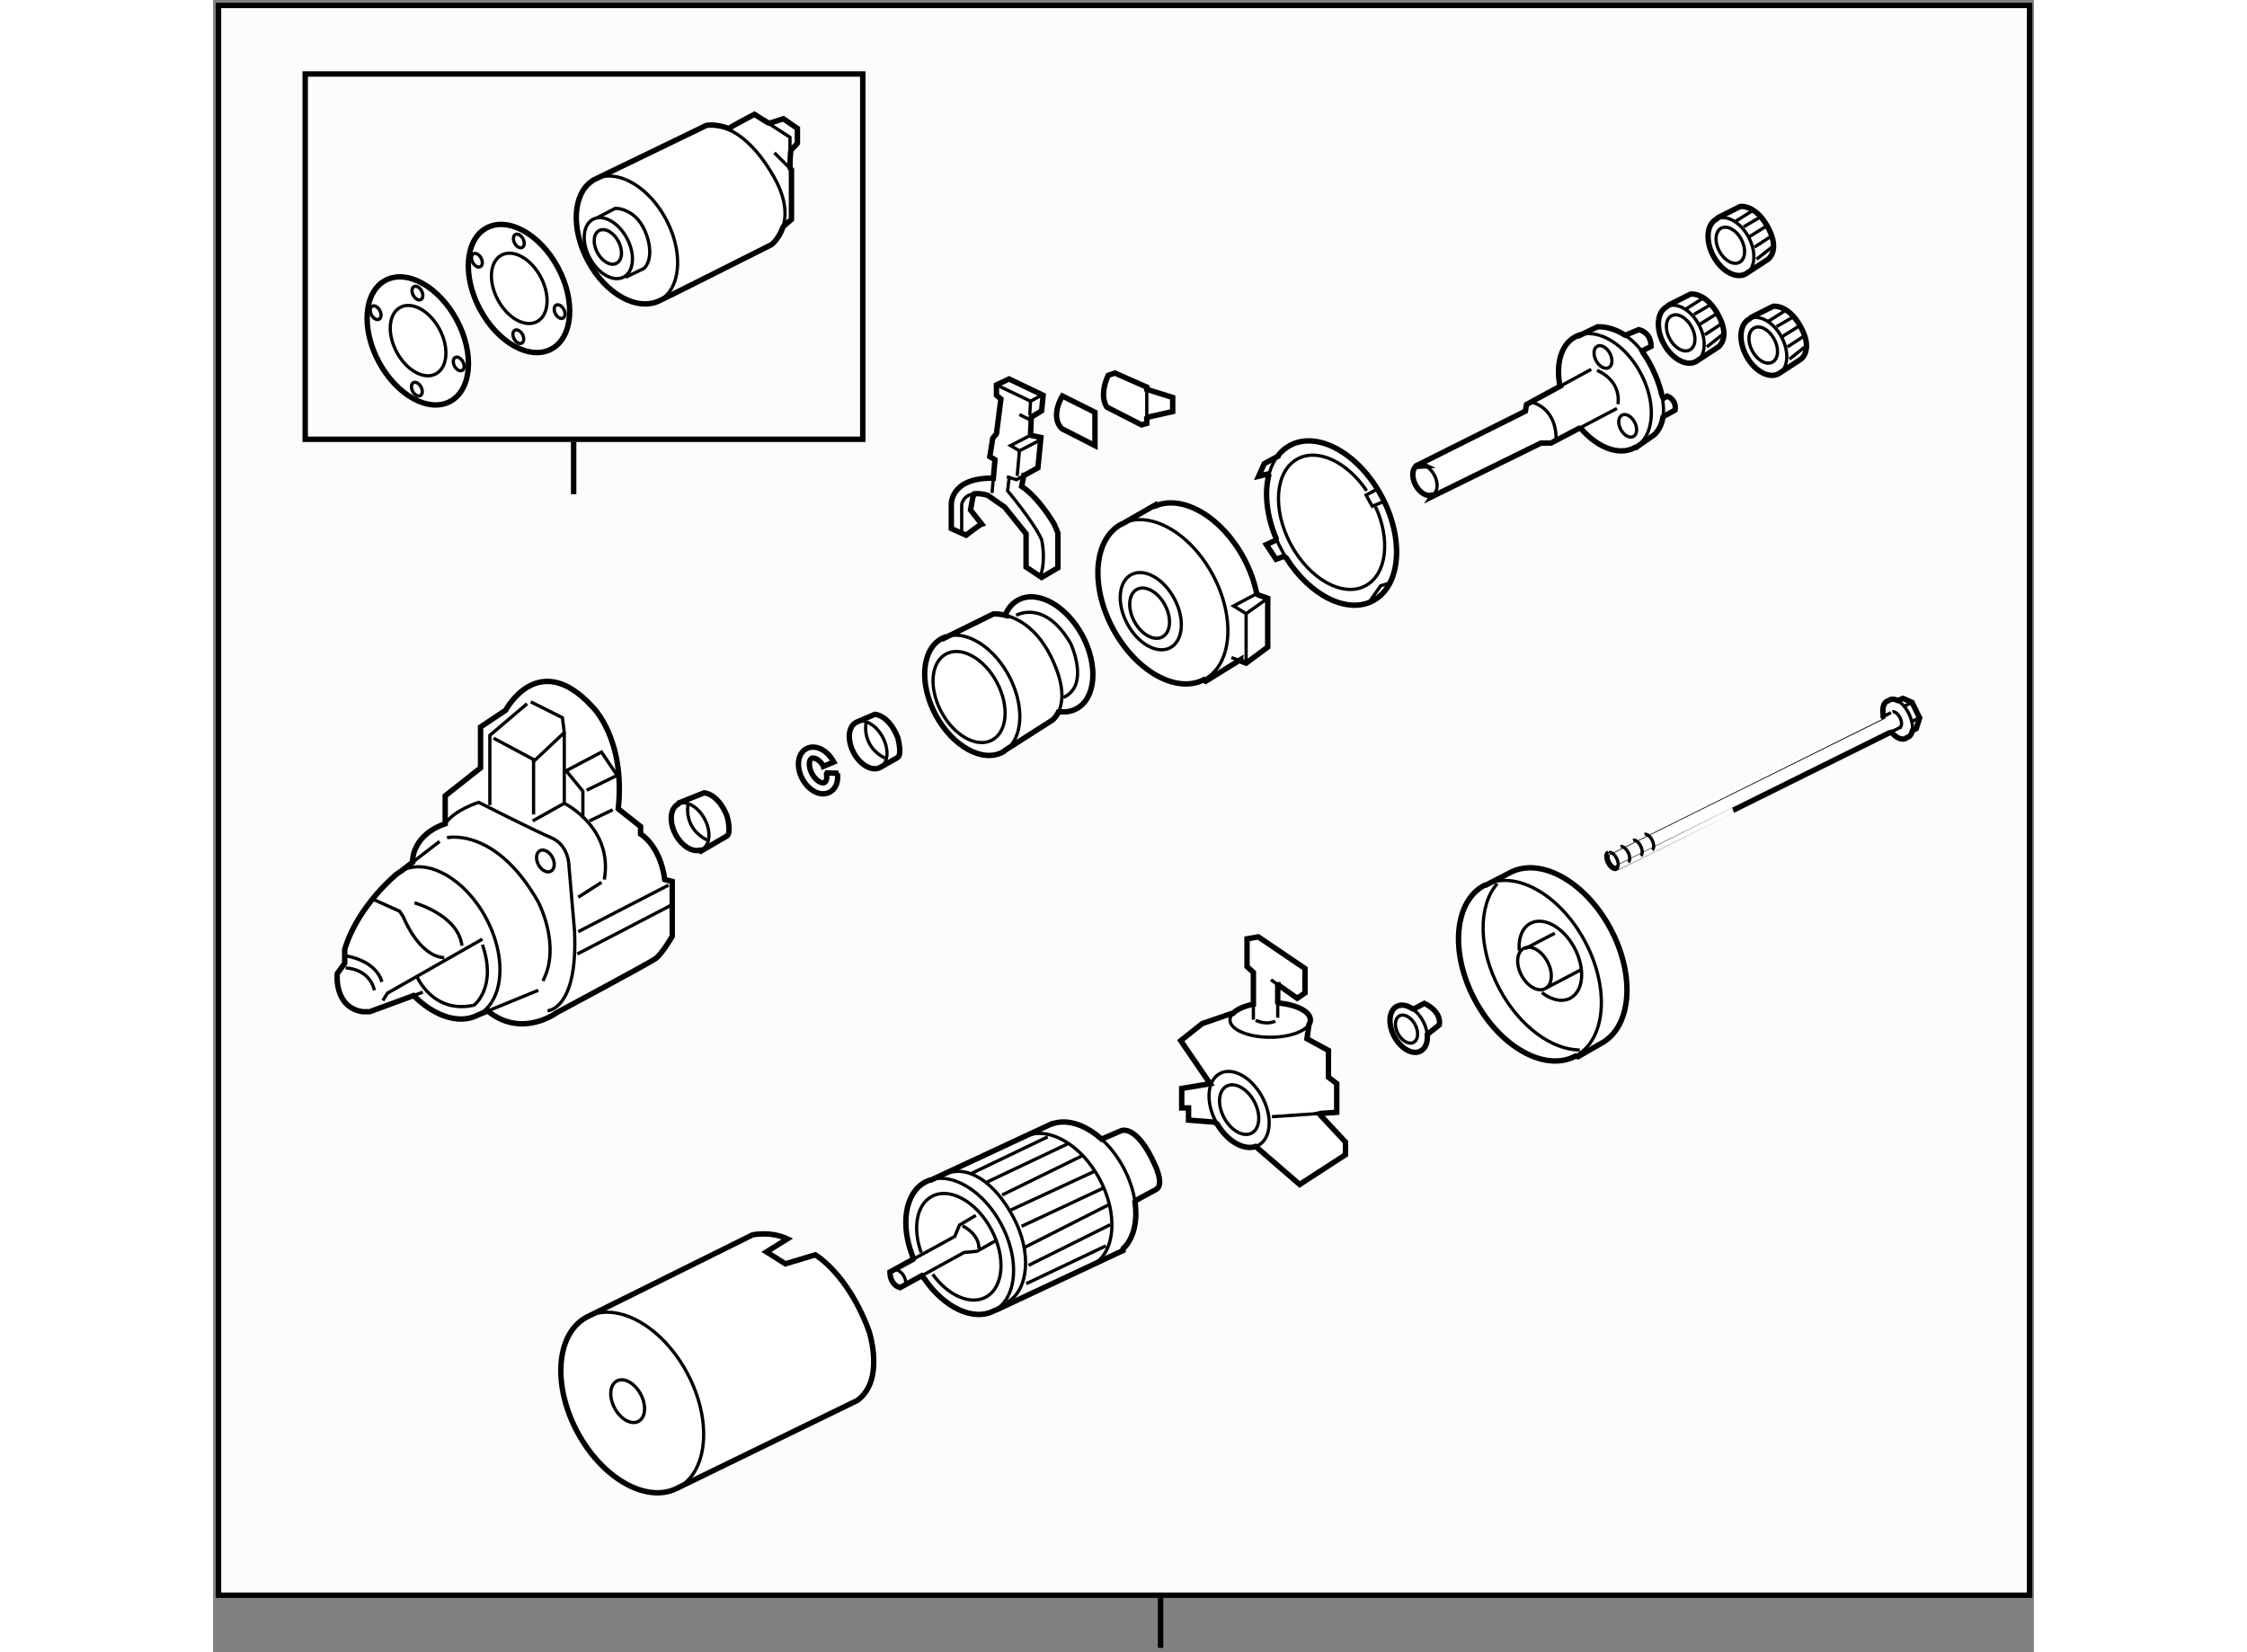 <?xml version="1.0" encoding="utf-8"?>
<!-- Generator: Adobe Illustrator 15.1.0, SVG Export Plug-In . SVG Version: 6.00 Build 0)  -->
<!DOCTYPE svg PUBLIC "-//W3C//DTD SVG 1.1//EN" "http://www.w3.org/Graphics/SVG/1.1/DTD/svg11.dtd">
<svg version="1.1" xmlns="http://www.w3.org/2000/svg" xmlns:xlink="http://www.w3.org/1999/xlink" x="0px" y="0px" width="244.8px"
	 height="180px" viewBox="21.756 6.151 167.977 152.419" enable-background="new 0 0 244.8 180" xml:space="preserve">
	
<rect x="21.756" y="6.151" width="167.977" height="152.419" fill="#808080" stroke="none"/>
	
<g><rect x="22.256" y="6.651" fill="#FCFCFC" stroke="#000000" stroke-width="0.5" width="167.077" height="146.66"></rect><line fill="#FCFCFC" stroke="#000000" stroke-width="0.5" x1="109.165" y1="153.312" x2="109.165" y2="158.17"></line></g><g><path fill="#FFFFFF" stroke="#000000" stroke-width="0.5" d="M158.551,39.508l2.07-1.352c0,0,1.062-0.75,0.125-2.688
			c-1.169-2.414-2.686-2.187-2.686-2.187l-2,1.001l-0.208,0.174c-0.897,0.479-1.021,1.998-0.277,3.394
			c0.694,1.299,1.896,2.031,2.783,1.74L158.551,39.508z"></path><path fill="none" stroke="#000000" stroke-width="0.3" d="M155.853,34.456c0.899-0.479,2.231,0.26,2.977,1.656
			c0.548,1.024,0.626,2.116,0.271,2.814"></path><path fill="none" stroke="#000000" stroke-width="0.3" d="M159.101,38.926c-0.128,0.253-0.312,0.454-0.55,0.582
			c-0.063,0.033-0.127,0.061-0.192,0.082"></path><ellipse transform="matrix(0.882 -0.471 0.471 0.882 1.139 78.346)" fill="none" stroke="#000000" stroke-width="0.3" cx="157.174" cy="36.895" rx="1.151" ry="1.786"></ellipse><line fill="none" stroke="#000000" stroke-width="0.3" x1="157.622" y1="34.656" x2="159.308" y2="33.595"></line><line fill="none" stroke="#000000" stroke-width="0.3" x1="158.371" y1="35.156" x2="159.87" y2="34.282"></line><line fill="none" stroke="#000000" stroke-width="0.3" x1="158.829" y1="36.112" x2="160.37" y2="35.156"></line><line fill="none" stroke="#000000" stroke-width="0.3" x1="159.371" y1="37.031" x2="160.996" y2="35.969"></line><line fill="none" stroke="#000000" stroke-width="0.3" x1="159.56" y1="38.156" x2="161.059" y2="36.967"></line></g><g><path fill="#FFFFFF" stroke="#000000" stroke-width="0.5" d="M163.134,31.424l2.07-1.352c0,0,1.062-0.75,0.125-2.688
			c-1.169-2.414-2.686-2.187-2.686-2.187l-2,1.001l-0.208,0.174c-0.897,0.479-1.021,1.998-0.277,3.394
			c0.694,1.299,1.896,2.031,2.783,1.74L163.134,31.424z"></path><path fill="none" stroke="#000000" stroke-width="0.3" d="M160.436,26.373c0.899-0.479,2.231,0.26,2.977,1.656
			c0.548,1.024,0.626,2.116,0.271,2.814"></path><path fill="none" stroke="#000000" stroke-width="0.3" d="M163.684,30.842c-0.128,0.253-0.312,0.454-0.55,0.582
			c-0.063,0.033-0.127,0.061-0.192,0.082"></path><ellipse transform="matrix(0.882 -0.471 0.471 0.882 5.485 79.552)" fill="none" stroke="#000000" stroke-width="0.3" cx="161.757" cy="28.812" rx="1.151" ry="1.786"></ellipse><line fill="none" stroke="#000000" stroke-width="0.3" x1="162.205" y1="26.573" x2="163.891" y2="25.511"></line><line fill="none" stroke="#000000" stroke-width="0.3" x1="162.954" y1="27.073" x2="164.453" y2="26.198"></line><line fill="none" stroke="#000000" stroke-width="0.3" x1="163.412" y1="28.028" x2="164.953" y2="27.073"></line><line fill="none" stroke="#000000" stroke-width="0.3" x1="163.954" y1="28.947" x2="165.579" y2="27.886"></line><line fill="none" stroke="#000000" stroke-width="0.3" x1="164.143" y1="30.072" x2="165.642" y2="28.884"></line></g><g><path fill="#FFFFFF" stroke="#000000" stroke-width="0.5" d="M166.171,40.634l2.07-1.352c0,0,1.062-0.75,0.125-2.688
			c-1.169-2.414-2.686-2.187-2.686-2.187l-2,1.001l-0.208,0.174c-0.897,0.479-1.021,1.998-0.277,3.394
			c0.694,1.299,1.896,2.031,2.783,1.74L166.171,40.634z"></path><path fill="none" stroke="#000000" stroke-width="0.3" d="M163.473,35.582c0.899-0.479,2.231,0.26,2.977,1.656
			c0.548,1.024,0.626,2.116,0.271,2.814"></path><path fill="none" stroke="#000000" stroke-width="0.3" d="M166.721,40.052c-0.128,0.253-0.312,0.454-0.55,0.582
			c-0.063,0.033-0.127,0.061-0.192,0.082"></path><ellipse transform="matrix(0.882 -0.471 0.471 0.882 1.507 82.066)" fill="none" stroke="#000000" stroke-width="0.3" cx="164.794" cy="38.021" rx="1.151" ry="1.786"></ellipse><line fill="none" stroke="#000000" stroke-width="0.3" x1="165.242" y1="35.782" x2="166.928" y2="34.721"></line><line fill="none" stroke="#000000" stroke-width="0.3" x1="165.991" y1="36.282" x2="167.49" y2="35.408"></line><line fill="none" stroke="#000000" stroke-width="0.3" x1="166.449" y1="37.238" x2="167.99" y2="36.282"></line><line fill="none" stroke="#000000" stroke-width="0.3" x1="166.991" y1="38.157" x2="168.616" y2="37.095"></line><line fill="none" stroke="#000000" stroke-width="0.3" x1="167.18" y1="39.282" x2="168.679" y2="38.093"></line></g><g><path fill="#FFFFFF" stroke="#000000" stroke-width="0.5" d="M134.369,51.716c-0.029,0.026-0.063,0.046-0.097,0.065
			c-0.479,0.256-1.186-0.139-1.582-0.878c-0.394-0.74-0.328-1.549,0.15-1.804c0.217-0.116,0.482-0.097,0.744,0.028l-0.973,0.06
			l10.206-5.103l0.101-0.616l3.139-1.706l-0.091-0.25c-0.316-1.919,0.191-3.613,1.458-4.291c0.14-0.075,0.285-0.135,0.435-0.182
			l0.008,0.038l1.598-0.774c0,0,1.13-0.124,2.471,0.724l0.104,0.05l1.238-0.517c0,0,1.133,0.207,1.133,1.546l-0.824,0.414
			l0.121,0.228c0.376,0.525,0.737,1.163,1.065,1.935c0,0,0.41,0.856,0.638,1.947l0.136,0.27l0.359-0.207
			c0,0,0.877,0.309,0.721,1.288l-1.029,0.567l-0.089,0.088c-0.094,0.6-0.329,1.166-0.788,1.612l-1.699,1.186l-0.066-0.018
			c-0.021,0.013-0.043,0.025-0.065,0.037c-1.436,0.767-3.417-0.005-4.931-1.751l-0.19-0.036l-2.581,1.356h-0.928l-10.064,4.948
			L134.369,51.716z"></path><path fill="none" stroke="#000000" stroke-width="0.3" d="M153.958,46.366c-0.242,0.446-0.579,0.807-1.003,1.051"></path><path fill="none" stroke="#000000" stroke-width="0.3" d="M149.705,37.1c1.376,0.442,2.799,1.698,3.749,3.476
			c1.132,2.119,1.272,4.38,0.504,5.79"></path><path fill="none" stroke="#000000" stroke-width="0.3" d="M148.674,36.926c0.335,0.002,0.682,0.063,1.031,0.174"></path><path fill="none" stroke="#000000" stroke-width="0.3" d="M147.859,37.04c0.261-0.08,0.534-0.117,0.814-0.114"></path><ellipse transform="matrix(0.882 -0.471 0.471 0.882 -0.772 75.208)" fill="none" stroke="#000000" stroke-width="0.3" cx="150.012" cy="39.148" rx="0.721" ry="1.119"></ellipse><ellipse transform="matrix(0.882 -0.471 0.471 0.882 -3.464 77.065)" fill="none" stroke="#000000" stroke-width="0.3" cx="152.281" cy="45.456" rx="0.721" ry="1.118"></ellipse><path fill="none" stroke="#000000" stroke-width="0.3" d="M155.411,42.63c0.132,0.63,0.202,1.339,0.098,2.006"></path><path fill="none" stroke="#000000" stroke-width="0.3" d="M151.936,37.027c0.576,0.365,1.191,0.909,1.772,1.721"></path><line fill="none" stroke="#000000" stroke-width="0.3" x1="148.896" y1="40.22" x2="146.058" y2="41.762"></line><line fill="none" stroke="#000000" stroke-width="0.3" x1="151.268" y1="43.828" x2="147.769" y2="45.667"></line><path fill="none" stroke="#000000" stroke-width="0.3" d="M134.268,49.733c0.055,0.077,0.105,0.16,0.152,0.247
			c0.365,0.685,0.336,1.428-0.051,1.736"></path><path fill="none" stroke="#000000" stroke-width="0.3" d="M133.585,49.127c0.245,0.117,0.488,0.327,0.683,0.606"></path><path fill="none" stroke="#000000" stroke-width="0.3" d="M143.345,43.246c0,0,2.358,0.379,2.312,3.537"></path><path fill="none" stroke="#000000" stroke-width="0.3" d="M149.428,40.323c0,0,2.216,0.801,1.933,3.112"></path></g><g><path fill="#FFFFFF" stroke="#000000" stroke-width="0.5" d="M108.165,44.595l2.117-0.478v-1.298l-2.391-0.75v0v-0.206
			l-2.938-1.297l-0.614,0.204c0,0-0.036,0.072-0.089,0.195c-0.204,0.483-0.646,1.765-0.046,2.743l3.211,1.639l0.478-0.137v-0.478
			L108.165,44.595z"></path><line fill="none" stroke="#000000" stroke-width="0.3" x1="107.892" y1="44.732" x2="107.892" y2="42.069"></line></g><g><path fill="#FFFFFF" stroke="#000000" stroke-width="0.5" d="M100.104,42.683c0,0-1.162,1.844-0.068,3.005l3.074,1.57v-3.074
			L100.104,42.683z"></path></g><g><path fill="#FFFFFF" stroke="#000000" stroke-width="0.5" d="M97.236,44.664l-0.069,1.639l0.956,0.206l-0.273,2.799l-1.205,0.666
			l-0.093,0.018l-0.204,1.024c1.639,1.093,3.004,3.484,3.004,3.484l0.342,0.819v3.209l-1.504,0.89l-1.433-0.957v-3.074l-1.981-2.459
			l-1.572-1.093c-0.505-0.138-0.904-0.169-1.219-0.134L91.84,52.04l-0.205,1.162l1.024,1.297c-0.204,0.068-1.433,1.025-1.433,1.025
			l-1.367-0.615v-2.184c0,0-0.137-2.461,3.689-2.461l0.189,0l0.151-1.706l-0.478-0.275l0.273-1.707l0.342-0.41l0.41-3.209
			l-0.41-0.342v-0.956l1.161-0.548l3.143,1.503l-0.138,1.435l-0.821,0.502L97.236,44.664z"></path><path fill="none" stroke="#000000" stroke-width="0.3" d="M90.816,55.457v-2.732c0,0,0.082-0.905,1.171-1.024"></path><polyline fill="none" stroke="#000000" stroke-width="0.3" points="97.37,44.552 96.962,44.801 96.142,44.392 		"></polyline><line fill="none" stroke="#000000" stroke-width="0.3" x1="93.616" y1="51.631" x2="93.737" y2="50.264"></line><polyline fill="none" stroke="#000000" stroke-width="0.3" points="96.645,49.973 95.869,50.401 94.981,50.128 		"></polyline><polyline fill="none" stroke="#000000" stroke-width="0.3" points="94.025,41.659 97.167,43.16 98.055,42.683 		"></polyline><line fill="none" stroke="#000000" stroke-width="0.3" x1="97.167" y1="43.16" x2="97.098" y2="44.459"></line><polyline fill="none" stroke="#000000" stroke-width="0.3" points="95.938,50.06 96.142,47.737 98.123,46.712 		"></polyline><path fill="none" stroke="#000000" stroke-width="0.3" d="M95.187,50.334l-0.137,1.091c0,0,2.459,2.938,3.142,4.508
			c0,0,0.41,1.775-0.068,3.21"></path><polyline fill="none" stroke="#000000" stroke-width="0.3" points="96.142,47.737 95.323,47.259 97.167,46.302 		"></polyline></g><g><path fill="#FFFFFF" stroke="#000000" stroke-width="0.5" d="M119.757,56.006l-0.837,0.384l0.901,1.352l0.706-0.257l0.219,0.114
			c2.168,3.479,5.636,5.244,8.022,3.968c2.55-1.363,2.902-5.675,0.788-9.631c-2.114-3.957-5.893-6.06-8.443-4.698
			c-0.43,0.229-0.797,0.542-1.101,0.924l0.13-0.005l-1.414,0.771l-0.517,1.158l0.773-0.193l0.152,0.134
			c-0.399,1.643-0.183,3.726,0.688,5.792L119.757,56.006z"></path><path fill="none" stroke="#000000" stroke-width="0.3" d="M119.138,50.027c0.175-0.719,0.468-1.354,0.875-1.865"></path><path fill="none" stroke="#000000" stroke-width="0.3" d="M120.746,57.599c-0.146-0.236-0.287-0.479-0.421-0.73
			c-0.186-0.348-0.353-0.698-0.5-1.049"></path><path fill="none" stroke="#000000" stroke-width="0.3" d="M128.998,52.895c1.401,3.066,1.029,6.247-0.93,7.293
			c-2.083,1.113-5.171-0.604-6.9-3.838c-1.727-3.235-1.438-6.758,0.644-7.871c1.884-1.005,4.585,0.3,6.364,2.946"></path><polyline fill="none" stroke="#000000" stroke-width="0.3" points="129.212,51.245 128.12,51.822 128.697,52.854 129.791,52.402 
					"></polyline><polyline fill="none" stroke="#000000" stroke-width="0.3" points="129.289,61.225 128.569,61.472 129.471,60.186 130.308,59.929 
					"></polyline></g><g><path fill="#FFFFFF" stroke="#000000" stroke-width="0.5" d="M118.199,61.044l0.85,0.299v3.668v0.836l-1.993,1.48l-0.526-0.201
			l0.011-0.121l-3.215,1.994l-0.186-0.134c-2.548,1.292-6.282-0.81-8.377-4.732c-2.113-3.958-1.76-8.269,0.788-9.63l0.118-0.042
			l3.025-1.736l0.031,0.084c2.538-1.037,6.096,1.053,8.124,4.847c0.584,1.093,0.979,2.211,1.192,3.289L118.199,61.044z"></path><path fill="none" stroke="#000000" stroke-width="0.3" d="M105.55,54.502c0.637-0.341,1.352-0.464,2.097-0.397"></path><path fill="none" stroke="#000000" stroke-width="0.3" d="M115.132,66.228c-0.323,1.166-0.971,2.091-1.927,2.603
			c-0.021,0.012-0.043,0.023-0.065,0.034"></path><path fill="none" stroke="#000000" stroke-width="0.3" d="M107.646,54.105c2.239,0.203,4.763,2.128,6.349,5.095
			c1.321,2.473,1.678,5.084,1.137,7.028"></path><line fill="none" stroke="#000000" stroke-width="0.3" x1="116.529" y1="67.126" x2="115.703" y2="66.811"></line><polyline fill="none" stroke="#000000" stroke-width="0.3" points="117.056,67.328 117.056,62.76 115.896,62.052 117.957,60.959 
			118.199,61.044 		"></polyline><line fill="none" stroke="#000000" stroke-width="0.3" x1="117.056" y1="62.76" x2="119.049" y2="61.343"></line><ellipse transform="matrix(0.882 -0.471 0.471 0.882 -16.686 58.387)" fill="none" stroke="#000000" stroke-width="0.3" cx="108.277" cy="62.521" rx="2.461" ry="3.819"></ellipse><ellipse transform="matrix(0.882 -0.471 0.471 0.882 -16.806 58.316)" fill="none" stroke="#000000" stroke-width="0.3" cx="108.167" cy="62.752" rx="1.603" ry="2.488"></ellipse></g><g><path fill="#FFFFFF" stroke="#000000" stroke-width="0.5" d="M94.919,62.704c0.256-0.526,0.629-0.943,1.12-1.205
			c1.785-0.954,4.435,0.518,5.916,3.289c1.48,2.772,1.232,5.793-0.552,6.747c-0.44,0.235-0.934,0.323-1.448,0.281l-0.208,0.019
			c-0.268,0.553-0.608,0.776-0.608,0.776l-4.287,2.734l-0.14,0.126c-0.039,0.023-0.079,0.046-0.119,0.067
			c-1.866,0.997-4.633-0.542-6.179-3.439c-1.548-2.896-1.289-6.051,0.577-7.049c0.06-0.032,0.12-0.061,0.182-0.088l0.026,0.066
			l4.536-2.236c0,0,0.477-0.048,1.185,0.138L94.919,62.704z"></path><path fill="none" stroke="#000000" stroke-width="0.3" d="M89.172,64.963c0.707-0.307,1.526-0.277,2.353,0.033"></path><path fill="none" stroke="#000000" stroke-width="0.3" d="M95.992,73.677c-0.227,0.785-0.657,1.417-1.281,1.795"></path><path fill="none" stroke="#000000" stroke-width="0.3" d="M91.525,64.997c1.349,0.506,2.716,1.755,3.645,3.494
			c0.976,1.829,1.234,3.76,0.822,5.187"></path><path fill="none" stroke="#000000" stroke-width="0.3" d="M99.746,71.835c0.348-0.72,0.573-1.998-0.234-4.071
			c-1.335-3.425-3.331-4.501-4.593-4.833"></path><path fill="none" stroke="#000000" stroke-width="0.3" d="M95.845,62.918c0,0,2.609-1.553,5.034,2.609c0,0,1.801,3.852-0.684,4.97
			"></path><path fill="none" stroke="#000000" stroke-width="0.3" d="M94.057,69.086c1.173,2.192,0.977,4.585-0.436,5.339
			c-1.415,0.756-3.51-0.411-4.684-2.605c-1.17-2.194-0.974-4.585,0.438-5.338C90.789,65.725,92.886,66.893,94.057,69.086z"></path></g><g><path fill="#FFFFFF" stroke="#000000" stroke-width="0.5" d="M81.076,72.79l1.722-0.738c0,0,1.243,0,2.114,2.112
			c0,0,0.436,1.554,0,1.865l-1.614,0.92l-0.21,0.083c-0.725,0.197-1.682-0.403-2.24-1.445c-0.537-1.005-0.526-2.088-0.019-2.609
			L81.076,72.79z"></path><path fill="none" stroke="#000000" stroke-width="0.3" d="M80.829,72.978c0.072-0.075,0.155-0.138,0.247-0.188
			c0.741-0.395,1.837,0.216,2.451,1.363c0.614,1.148,0.51,2.402-0.229,2.796c-0.067,0.036-0.138,0.063-0.21,0.083"></path><path fill="none" stroke="#000000" stroke-width="0.3" d="M81.99,72.86c0,0-0.435,2.112,1.741,3.229"></path></g><g><path fill="#FFFFFF" stroke="#000000" stroke-width="0.5" d="M78.055,76.848l0.962-0.397l-0.046-0.084
			c-0.61-1.067-1.684-1.57-2.477-1.146c-0.315,0.167-0.542,0.458-0.656,0.837c-0.173,0.568-0.07,1.295,0.277,1.943
			c0.347,0.649,0.894,1.14,1.463,1.313c0.379,0.114,0.747,0.085,1.06-0.082c0.315-0.167,0.542-0.458,0.659-0.837
			c0.054-0.182,0.082-0.378,0.082-0.585c0-0.096-0.007-0.194-0.019-0.294l0.08-0.029l-1.045-0.033l-0.048,0.094
			c0.038,0.226,0.023,0.418-0.017,0.553c-0.024,0.083-0.075,0.19-0.167,0.24c-0.091,0.05-0.209,0.031-0.29,0.005
			c-0.247-0.074-0.603-0.329-0.866-0.82c-0.262-0.493-0.277-0.93-0.203-1.177c0.027-0.081,0.075-0.189,0.167-0.238
			c0.21-0.114,0.703,0.095,1.064,0.66L78.055,76.848z"></path></g><g><path fill="#FFFFFF" stroke="#000000" stroke-width="0.5" d="M147.672,103.635l2.134-1.227c2.802-1.495,3.188-6.235,0.865-10.584
			c-2.295-4.299-6.383-6.607-9.184-5.213l-2.305,1.192l-0.149,0.023c-2.803,1.496-3.188,6.237-0.866,10.585
			c2.321,4.349,6.479,6.659,9.279,5.164L147.672,103.635z"></path><path fill="none" stroke="#000000" stroke-width="0.3" d="M139.033,87.826c2.804-1.497,6.957,0.814,9.279,5.163
			c2.322,4.35,1.935,9.088-0.866,10.586"></path><path fill="none" stroke="#000000" stroke-width="0.3" d="M144.852,94.856c0.549,1.025,0.458,2.143-0.2,2.495
			c-0.662,0.354-1.642-0.191-2.188-1.218c-0.547-1.022-0.458-2.142,0.203-2.492C143.327,93.288,144.305,93.833,144.852,94.856z"></path><path fill="none" stroke="#000000" stroke-width="0.3" d="M147.839,103.012c-2.559,0.002-5.559-2.167-7.403-5.619
			c-1.984-3.71-1.991-7.705-0.208-9.728"></path><line fill="none" stroke="#000000" stroke-width="0.3" x1="142.798" y1="93.666" x2="145.535" y2="92.24"></line><line fill="none" stroke="#000000" stroke-width="0.3" x1="144.769" y1="97.28" x2="148.001" y2="95.583"></line><path fill="none" stroke="#000000" stroke-width="0.3" d="M142.252,93.838c-0.092-1.132,0.26-2.096,1.028-2.506
			c1.229-0.655,3.048,0.355,4.066,2.263c1.02,1.904,0.846,3.981-0.379,4.636c-0.76,0.407-1.743,0.176-2.626-0.512"></path></g><g><path fill="#FFFFFF" stroke="#000000" stroke-width="0.5" d="M132.503,99.241l0.992-0.527c0,0,1.583,0.661,1.387,1.98l-0.992,0.79
			l-0.124,0.123c0.059,0.681-0.152,1.262-0.615,1.509c-0.73,0.392-1.817-0.214-2.425-1.351c-0.609-1.138-0.508-2.379,0.226-2.77
			c0.406-0.217,0.923-0.127,1.405,0.189L132.503,99.241z"></path><path fill="none" stroke="#000000" stroke-width="0.3" d="M132.356,99.186c0.387,0.254,0.752,0.655,1.021,1.162
			c0.226,0.422,0.354,0.858,0.388,1.26"></path><path fill="none" stroke="#000000" stroke-width="0.3" d="M132.643,100.667c0.36,0.676,0.302,1.412-0.137,1.645
			c-0.434,0.232-1.078-0.127-1.439-0.803c-0.361-0.674-0.301-1.412,0.138-1.645C131.637,99.633,132.28,99.991,132.643,100.667z"></path></g><g><path fill="#FFFFFF" stroke="#000000" stroke-width="0.5" d="M119.972,98.623v-1.819l0.087,0.234l1.71,1.204l0.72-0.494v-2.249
			l-4.314-2.921l-1.035,0.179v2.563l0.587,0.539v2.937l-0.296,0.063c-0.717,0.177-1.282,0.453-1.595,0.786l-0.09-0.01l-2.74,0.945
			l-1.981,1.574l2.715,3.969l-2.625,0.438v1.799h0.63v1.124l2.34,0.182l0.287,0.146c0.921,1.598,2.438,2.482,3.563,2.107
			l0.106,0.084l3.955,3.419l4.228-2.746v-1.167l-2.429-2.607l0.164-0.039l1.455-0.099v-2.652l-0.762-0.584v-2.473l-1.982-1.079
			l0.183-1.303l0.069-0.133c0.042-0.096,0.064-0.194,0.064-0.296c0-0.766-1.256-1.406-2.929-1.561L119.972,98.623z"></path><path fill="none" stroke="#000000" stroke-width="0.3" d="M114.37,109.811c-0.032-0.057-0.064-0.114-0.096-0.173
			c-0.979-1.832-0.817-3.825,0.365-4.456c1.178-0.63,2.927,0.344,3.906,2.173c0.978,1.832,0.814,3.826-0.365,4.457
			c-0.08,0.043-0.162,0.078-0.247,0.106"></path><path fill="none" stroke="#000000" stroke-width="0.3" d="M117.808,107.771c0.637,1.194,0.532,2.495-0.238,2.909
			c-0.77,0.409-1.911-0.225-2.548-1.42c-0.641-1.194-0.535-2.496,0.235-2.907C116.026,105.939,117.167,106.575,117.808,107.771z"></path><line fill="none" stroke="#000000" stroke-width="0.3" x1="119.434" y1="109.168" x2="123.958" y2="108.861"></line><path fill="none" stroke="#000000" stroke-width="0.3" d="M122.921,100.539c-0.323,0.74-1.831,1.3-3.646,1.3
			c-2.048,0-3.71-0.715-3.71-1.596c0-0.212,0.096-0.414,0.27-0.599"></path><line fill="none" stroke="#000000" stroke-width="0.3" x1="120.059" y1="97.038" x2="119.345" y2="96.534"></line><line fill="none" stroke="#000000" stroke-width="0.3" x1="117.726" y1="100.221" x2="117.726" y2="98.795"></line><line fill="none" stroke="#000000" stroke-width="0.3" x1="119.972" y1="100.04" x2="119.972" y2="98.623"></line><path fill="none" stroke="#000000" stroke-width="0.3" d="M117.947,100.267c0,0,0.856,0.492,1.803,0.09"></path></g><g><path fill="#FFFFFF" stroke="#000000" stroke-width="0.5" d="M56.221,127.659l15.295-7.588c0,0,1.658-0.368,3.222,0.367
			l-1.933,1.199l1.748,1.103l2.761-0.828c0,0,3.038,1.75,4.97,7.088c0,0,1.473,4.508-1.105,6.35l-16.546,8.056l-0.174,0.087
			c-2.795,1.317-6.829-0.987-9.105-5.25c-2.246-4.203-1.957-8.774,0.599-10.424L56.221,127.659z"></path><path fill="none" stroke="#000000" stroke-width="0.3" d="M55.952,127.818c0.087-0.057,0.177-0.109,0.269-0.159
			c0.943-0.504,2.041-0.576,3.17-0.284"></path><path fill="none" stroke="#000000" stroke-width="0.3" d="M66.277,141.732c-0.394,0.722-0.944,1.3-1.645,1.673
			c-0.058,0.03-0.116,0.06-0.174,0.087"></path><path fill="none" stroke="#000000" stroke-width="0.3" d="M59.391,127.375c2.223,0.576,4.568,2.563,6.109,5.449
			c1.742,3.26,1.959,6.74,0.777,8.908"></path><path fill="none" stroke="#000000" stroke-width="0.3" d="M61.204,134.767c0.551,1.032,0.458,2.153-0.204,2.506
			c-0.664,0.357-1.647-0.19-2.199-1.22c-0.549-1.033-0.458-2.152,0.206-2.506C59.671,133.192,60.655,133.739,61.204,134.767z"></path></g><g><path fill="#FFFFFF" stroke="#000000" stroke-width="0.5" d="M86.307,122.336l-2.111,1.157c0,0-0.038,1.152,0.937,1.442
			l1.99-1.093l0.257,0.277c1.803,2.659,4.527,3.964,6.426,2.949l0.258-0.096l11.643-5.461l0.014-0.173
			c0.965-0.919,1.339-2.523,1.082-4.317l0.201-0.193l1.731-0.938c0.827-0.432-0.107-2.307-0.107-2.307
			c-1.66-3.711-3.064-3.135-3.064-3.135l-1.838,0.791l-0.12-0.1c-1.496-1.298-3.214-1.825-4.569-1.257l0.221-0.12L87.99,115.01
			l-0.229,0.046c-0.102,0.04-0.202,0.086-0.3,0.138c-1.87,0.998-2.314,3.914-1.176,6.846L86.307,122.336z"></path><path fill="none" stroke="#000000" stroke-width="0.3" d="M95.133,125.643c-0.302,0.623-0.745,1.116-1.326,1.427"></path><path fill="none" stroke="#000000" stroke-width="0.3" d="M90.457,115.182c1.488,0.6,2.981,1.99,4.004,3.905
			c1.271,2.379,1.467,4.914,0.672,6.556"></path><path fill="none" stroke="#000000" stroke-width="0.3" d="M87.761,115.056c0.814-0.32,1.753-0.256,2.695,0.126"></path><path fill="none" stroke="#000000" stroke-width="0.3" d="M87.087,121.715c-0.813-2.239-0.447-4.433,0.981-5.196
			c1.655-0.886,4.108,0.481,5.479,3.048c1.374,2.568,1.143,5.364-0.511,6.248c-1.438,0.771-3.482-0.161-4.891-2.106"></path><path fill="none" stroke="#000000" stroke-width="0.3" d="M105.722,121.34c-0.161,0.153-0.338,0.288-0.532,0.401"></path><path fill="none" stroke="#000000" stroke-width="0.3" d="M103.607,111.142c0.808,0.701,1.55,1.626,2.137,2.725
			c0.563,1.052,0.914,2.135,1.06,3.156"></path><polyline fill="none" stroke="#000000" stroke-width="0.3" points="87.123,123.843 91.042,121.691 92.231,121.583 93.888,120.646 
					"></polyline><polyline fill="none" stroke="#000000" stroke-width="0.3" points="92.123,118.269 90.61,119.17 90.178,120.216 86.307,122.336 		
			"></polyline><path fill="none" stroke="#000000" stroke-width="0.3" d="M84.628,123.205c0,0,1.08,0.255,1.045,1.514"></path><path fill="none" stroke="#000000" stroke-width="0.3" d="M90.897,119.242c0,0,1.515,0.684,1.515,2.089"></path><path fill="none" stroke="#000000" stroke-width="0.3" d="M96.833,110.937c2.088-0.873,5.032,0.849,6.707,3.981
			c1.716,3.209,1.457,6.699-0.554,7.875"></path><path fill="none" stroke="#000000" stroke-width="0.3" d="M89.363,114.437c2.088-0.873,4.537,0.848,6.211,3.983
			c1.715,3.207,1.458,6.696-0.554,7.873"></path><line fill="none" stroke="#000000" stroke-width="0.3" x1="91.619" y1="114.449" x2="98.752" y2="111.026"></line><line fill="none" stroke="#000000" stroke-width="0.3" x1="93.132" y1="115.206" x2="100.59" y2="111.676"></line><line fill="none" stroke="#000000" stroke-width="0.3" x1="94.538" y1="116.395" x2="101.888" y2="112.792"></line><line fill="none" stroke="#000000" stroke-width="0.3" x1="95.367" y1="117.767" x2="103.007" y2="114.235"></line><line fill="none" stroke="#000000" stroke-width="0.3" x1="96.338" y1="119.279" x2="103.905" y2="115.744"></line><line fill="none" stroke="#000000" stroke-width="0.3" x1="96.555" y1="121.26" x2="104.374" y2="117.295"></line><line fill="none" stroke="#000000" stroke-width="0.3" x1="96.987" y1="122.881" x2="104.52" y2="119.132"></line><line fill="none" stroke="#000000" stroke-width="0.3" x1="96.771" y1="124.575" x2="104.121" y2="121.08"></line></g><g><path fill="#FFFFFF" stroke="#000000" stroke-width="0.5" d="M64.73,80.22l2.319-0.926c0,0,1.241,0,2.112,2.112
			c0,0,0.435,1.554,0,1.865l-2.407,1.402l-0.108-0.09c-0.724,0.183-1.671-0.416-2.223-1.451c-0.614-1.148-0.513-2.399,0.228-2.795
			L64.73,80.22z"></path><path fill="none" stroke="#000000" stroke-width="0.3" d="M64.651,80.337c0.739-0.395,1.838,0.215,2.451,1.364
			c0.614,1.148,0.511,2.4-0.229,2.794c-0.073,0.039-0.149,0.068-0.228,0.088"></path><path fill="none" stroke="#000000" stroke-width="0.3" d="M65.566,80.406c0,0-0.434,2.113,1.74,3.231"></path></g><g><path fill="#FFFFFF" stroke="#000000" stroke-width="0.5" d="M38.706,86.778c0,0-3.605,2.918-4.806,6.953v1.287l-0.687,0.943
			c0,0-0.344,3.091,2.317,3.52h0.687l4.037-1.487l0.402,0.374c1.723,1.556,3.732,2.199,5.304,1.528l0.252-0.12l0.92-0.376
			l0.158,0.166c3.09,2.319,6.179,0,6.179,0s8.498-4.548,9.1-4.978c0.601-0.43,1.544-2.061,1.544-2.061v-5.063l-0.687-0.172
			c-0.43-3.175-2.231-4.207-2.231-4.207V82.4l-2.061-1.63c0.688-6.522-2.404-9.442-2.404-9.442
			c-4.976-5.407-7.981,0.343-7.981,0.343l-2.317,1.546v3.775l-3.263,2.575v2.578c-3.004,1.029-3.003,3.347-3.003,3.347l0.009,0.193
			l-1.056,0.813L38.706,86.778z"></path><path fill="none" stroke="#000000" stroke-width="0.3" d="M47.459,98.6c-0.318,0.5-0.735,0.903-1.248,1.177
			c-0.083,0.044-0.167,0.084-0.252,0.12"></path><path fill="none" stroke="#000000" stroke-width="0.3" d="M38.916,86.616c0.064-0.042,0.133-0.082,0.203-0.119
			c2.362-1.262,5.864,0.688,7.824,4.354c1.534,2.87,1.666,5.943,0.517,7.748"></path><line fill="none" stroke="#000000" stroke-width="0.3" x1="40.174" y1="85.684" x2="42.654" y2="83.774"></line><line fill="none" stroke="#000000" stroke-width="0.3" x1="47.131" y1="99.4" x2="51.753" y2="97.507"></line><line fill="none" stroke="#000000" stroke-width="0.3" x1="40.399" y1="97.94" x2="41.109" y2="97.679"></line><line fill="none" stroke="#000000" stroke-width="0.3" x1="40.253" y1="97.994" x2="40.399" y2="97.94"></line><path fill="none" stroke="#000000" stroke-width="0.3" d="M33.984,95.446c0,0,2.146,0,2.661,2.061"></path><path fill="none" stroke="#000000" stroke-width="0.3" d="M33.984,94.331c0,0,2.748,0.344,3.348,2.401"></path><polyline fill="none" stroke="#000000" stroke-width="0.3" points="37.418,98.451 37.848,97.765 46.602,92.786 		"></polyline><path fill="none" stroke="#000000" stroke-width="0.3" d="M36.474,89.095l2.488,1.116l0.344,0.517c0,0,1.373,3.604,3.776,3.775"></path><path fill="none" stroke="#000000" stroke-width="0.3" d="M40.336,89.44c0,0,4.034,1.114,4.378,3.948"></path><path fill="none" stroke="#000000" stroke-width="0.3" d="M40.507,96.133c0,0,1.459,3.604,5.324,2.748
			c0,0,2.145-1.632,0.771-5.579"></path><path fill="none" stroke="#000000" stroke-width="0.3" d="M43.34,83.431c0,0,4.464-1.031,8.413,5.922c0,0,2.145,4.035,0.428,7.296
			"></path><path fill="none" stroke="#000000" stroke-width="0.3" d="M52.61,99.396c0,0,2.832-0.085,2.489-7.381l-0.515-6.009
			c0,0,0-1.888-1.63-2.575c-1.631-0.687-6.696-3.262-6.696-3.262s-2.231,0.687-3.09,1.975"></path><polyline fill="none" stroke="#000000" stroke-width="0.3" points="47.289,80.427 47.289,73.988 50.722,71.07 		"></polyline><polyline fill="none" stroke="#000000" stroke-width="0.3" points="47.632,74.248 51.323,76.221 51.323,81.285 		"></polyline><polyline fill="none" stroke="#000000" stroke-width="0.3" points="51.237,76.479 54.155,73.731 53.984,72.358 51.066,70.899 		
			"></polyline><path fill="none" stroke="#000000" stroke-width="0.3" d="M54.155,73.731v6.523c0,0,4.549,2.233,3.691,7.04"></path><line fill="none" stroke="#000000" stroke-width="0.3" x1="51.237" y1="81.886" x2="54.155" y2="80.254"></line><line fill="none" stroke="#000000" stroke-width="0.3" x1="55.442" y1="88.923" x2="57.589" y2="87.549"></line><line fill="none" stroke="#000000" stroke-width="0.3" x1="55.442" y1="92.1" x2="63.769" y2="87.807"></line><line fill="none" stroke="#000000" stroke-width="0.3" x1="55.358" y1="94.159" x2="63.941" y2="89.696"></line><line fill="none" stroke="#000000" stroke-width="0.3" x1="56.472" y1="81.886" x2="58.62" y2="80.856"></line><polyline fill="none" stroke="#000000" stroke-width="0.3" points="55.872,81.628 55.872,79.14 54.327,77.252 57.589,75.535 
			59.035,77.679 56.215,79.053 		"></polyline><ellipse transform="matrix(0.882 -0.472 0.472 0.882 -34.173 34.866)" fill="none" stroke="#000000" stroke-width="0.3" cx="52.396" cy="85.534" rx="0.729" ry="1.072"></ellipse></g>



	
<g><rect x="30.255" y="12.977" fill="#FCFCFC" stroke="#000000" stroke-width="0.5" width="51.436" height="33.699"></rect><line fill="#FCFCFC" stroke="#000000" stroke-width="0.5" x1="55.019" y1="46.912" x2="55.019" y2="51.742"></line></g><g><path fill="#FFFFFF" stroke="#000000" stroke-width="0.5" d="M56.809,22.778l10.45-5.055c0,0,0.802-0.18,2.058,0.276
			c0.061-0.07,2.383-1.302,2.383-1.302s1.268,0.819,1.351,0.82s1.314-0.409,1.314-0.409l1.297,0.889v1.365
			c0,0-0.409,0.478-0.546,0.565c-0.137,0.087-0.137,1.621-0.137,1.688c0,0.068,0.136,0.205,0.136,0.205v4.578
			c0,0-0.75,0.615-0.785,0.704c-0.393,1.123-1.059,1.618-1.059,1.618s-10.178,5.123-10.296,5.159
			c-2.104,1.029-5.006-0.607-6.636-3.66c-1.586-2.971-1.39-6.199,0.401-7.382L56.809,22.778z"></path><path fill="none" stroke="#000000" stroke-width="0.3" d="M56.74,22.837c0.069-0.045,0.14-0.088,0.214-0.127
			c0.842-0.45,1.856-0.414,2.872,0.011"></path><path fill="none" stroke="#000000" stroke-width="0.3" d="M64.088,32.695c-0.279,0.513-0.669,0.922-1.167,1.188
			c-0.021,0.012-0.043,0.023-0.065,0.034"></path><path fill="none" stroke="#000000" stroke-width="0.3" d="M59.826,22.72c1.381,0.578,2.762,1.875,3.711,3.653
			c1.237,2.313,1.39,4.783,0.551,6.322"></path><path fill="none" stroke="#000000" stroke-width="0.3" d="M74.295,27.191c0.359-1.033,0.41-2.604-0.82-4.755
			c-1.525-2.67-3.058-3.853-4.22-4.366"></path><polyline fill="none" stroke="#000000" stroke-width="0.3" points="72.967,17.517 74.978,18.816 74.978,20.014 		"></polyline><line fill="none" stroke="#000000" stroke-width="0.3" x1="73.542" y1="20.25" x2="74.977" y2="21.683"></line><ellipse transform="matrix(0.882 -0.471 0.471 0.882 -6.807 30.867)" fill="none" stroke="#000000" stroke-width="0.3" cx="58.228" cy="29.026" rx="1.942" ry="3.016"></ellipse><ellipse transform="matrix(0.882 -0.471 0.471 0.882 -6.76 30.832)" fill="none" stroke="#000000" stroke-width="0.3" cx="58.182" cy="28.913" rx="1.1" ry="1.709"></ellipse><path fill="none" stroke="#000000" stroke-width="0.3" d="M59.815,31.727l1.707-0.822c0,0,0.957-0.82,0.273-2.937
			c-0.865-2.68-2.938-2.596-2.938-2.596l-1.707,0.89"></path></g><g><ellipse transform="matrix(0.882 -0.471 0.471 0.882 -9.54 27.411)" fill="#FFFFFF" stroke="#000000" stroke-width="0.5" cx="49.985" cy="32.763" rx="4.081" ry="6.335"></ellipse><ellipse transform="matrix(0.882 -0.471 0.471 0.882 -9.525 27.436)" fill="none" stroke="#000000" stroke-width="0.3" cx="50.011" cy="32.734" rx="2.241" ry="3.478"></ellipse><ellipse transform="matrix(0.881 -0.473 0.473 0.881 -8.782 25.393)" fill="none" stroke="#000000" stroke-width="0.3" cx="46.098" cy="30.158" rx="0.436" ry="0.676"></ellipse><ellipse transform="matrix(0.883 -0.469 0.469 0.883 -7.463 26.779)" fill="none" stroke="#000000" stroke-width="0.3" cx="49.973" cy="28.357" rx="0.436" ry="0.676"></ellipse><ellipse transform="matrix(0.883 -0.47 0.47 0.883 -11.637 27.797)" fill="none" stroke="#000000" stroke-width="0.3" cx="49.896" cy="37.222" rx="0.436" ry="0.676"></ellipse><ellipse transform="matrix(0.881 -0.473 0.473 0.881 -10.116 29.567)" fill="none" stroke="#000000" stroke-width="0.3" cx="53.729" cy="34.897" rx="0.436" ry="0.677"></ellipse></g><g><ellipse transform="matrix(0.882 -0.471 0.471 0.882 -12.919 23.587)" fill="#FFFFFF" stroke="#000000" stroke-width="0.5" cx="40.649" cy="37.595" rx="4.081" ry="6.333"></ellipse><ellipse transform="matrix(0.882 -0.471 0.471 0.882 -12.902 23.598)" fill="none" stroke="#000000" stroke-width="0.3" cx="40.677" cy="37.566" rx="2.241" ry="3.479"></ellipse><ellipse transform="matrix(0.882 -0.471 0.471 0.882 -12.151 21.452)" fill="none" stroke="#000000" stroke-width="0.3" cx="36.762" cy="34.991" rx="0.436" ry="0.677"></ellipse><ellipse transform="matrix(0.881 -0.472 0.472 0.881 -10.858 23.131)" fill="none" stroke="#000000" stroke-width="0.3" cx="40.636" cy="33.189" rx="0.436" ry="0.678"></ellipse><ellipse transform="matrix(0.882 -0.471 0.471 0.882 -15.027 24.061)" fill="none" stroke="#000000" stroke-width="0.3" cx="40.561" cy="42.054" rx="0.436" ry="0.676"></ellipse><ellipse transform="matrix(0.882 -0.472 0.472 0.882 -13.492 25.638)" fill="none" stroke="#000000" stroke-width="0.3" cx="44.395" cy="39.73" rx="0.436" ry="0.677"></ellipse></g>



	
<g><path fill="#FFFFFF" stroke="#000000" stroke-width="0.5" d="M175.808,72.26c-4.233,2.098-25.28,12.529-25.273,12.531
			c-0.004,0.006-0.019,0.011-0.029,0.018c-0.208,0.104-0.218,0.507-0.022,0.904c0.196,0.396,0.524,0.635,0.732,0.531
			c0.012-0.006,0.023-0.011,0.02-0.017c-0.014,0.003,20.188-10.008,25.176-12.48l0.181-0.034c0.432,0.499,0.936,0.74,1.297,0.563
			c0.027-0.013,0.051-0.028,0.072-0.045l-0.079,0.033l0.329-0.163c0.124-0.088,0.212-0.229,0.264-0.405l0.049-0.146l0.352-0.186
			l0.305-0.971l0.006-0.01l-0.695-1.426l-0.004-0.009l-0.838-0.369l-0.482,0.203l-0.137-0.056c-0.181-0.075-0.354-0.094-0.507-0.048
			l-0.315,0.155l0.066-0.028c-0.029,0.01-0.061,0.021-0.087,0.035c-0.352,0.172-0.468,0.703-0.344,1.331L175.808,72.26z"></path><path fill="none" stroke="#000000" stroke-width="0.3" d="M178.474,73.697c0.127-0.431,0.035-1.079-0.28-1.717
			c-0.309-0.623-0.754-1.081-1.165-1.251"></path><line fill="none" stroke="#000000" stroke-width="0.3" x1="178.398" y1="70.991" x2="177.778" y2="71.298"></line><line fill="none" stroke="#000000" stroke-width="0.3" x1="179.065" y1="72.418" x2="178.499" y2="72.699"></line><path fill="none" stroke="#000000" stroke-width="0.3" d="M177.389,73.249c0.177-0.127,0.177-0.51-0.008-0.886
			c-0.187-0.375-0.491-0.606-0.701-0.543"></path><path fill="none" stroke="#000000" stroke-width="0.3" d="M176.41,73.747c0.703-0.348,1.104-0.547,1.104-0.547"></path><path fill="none" stroke="#000000" stroke-width="0.3" d="M176.544,71.896c0,0-0.263,0.13-0.736,0.365"></path><path fill="none" stroke="#000000" stroke-width="0.3" d="M151.246,86.224c0.18-0.128,0.18-0.511-0.008-0.886
			c-0.186-0.375-0.487-0.608-0.696-0.544"></path><path fill="none" stroke="#000000" stroke-width="0.3" d="M152.312,85.683c0.179-0.128,0.179-0.511-0.007-0.886
			c-0.188-0.375-0.492-0.608-0.701-0.544"></path><path fill="none" stroke="#000000" stroke-width="0.3" d="M153.462,85.09c0.179-0.125,0.179-0.508-0.006-0.883
			c-0.188-0.375-0.493-0.608-0.701-0.545"></path><path fill="none" stroke="#000000" stroke-width="0.3" d="M154.523,84.552c0.181-0.128,0.181-0.511-0.007-0.886
			c-0.186-0.375-0.488-0.608-0.699-0.544"></path></g>


</svg>